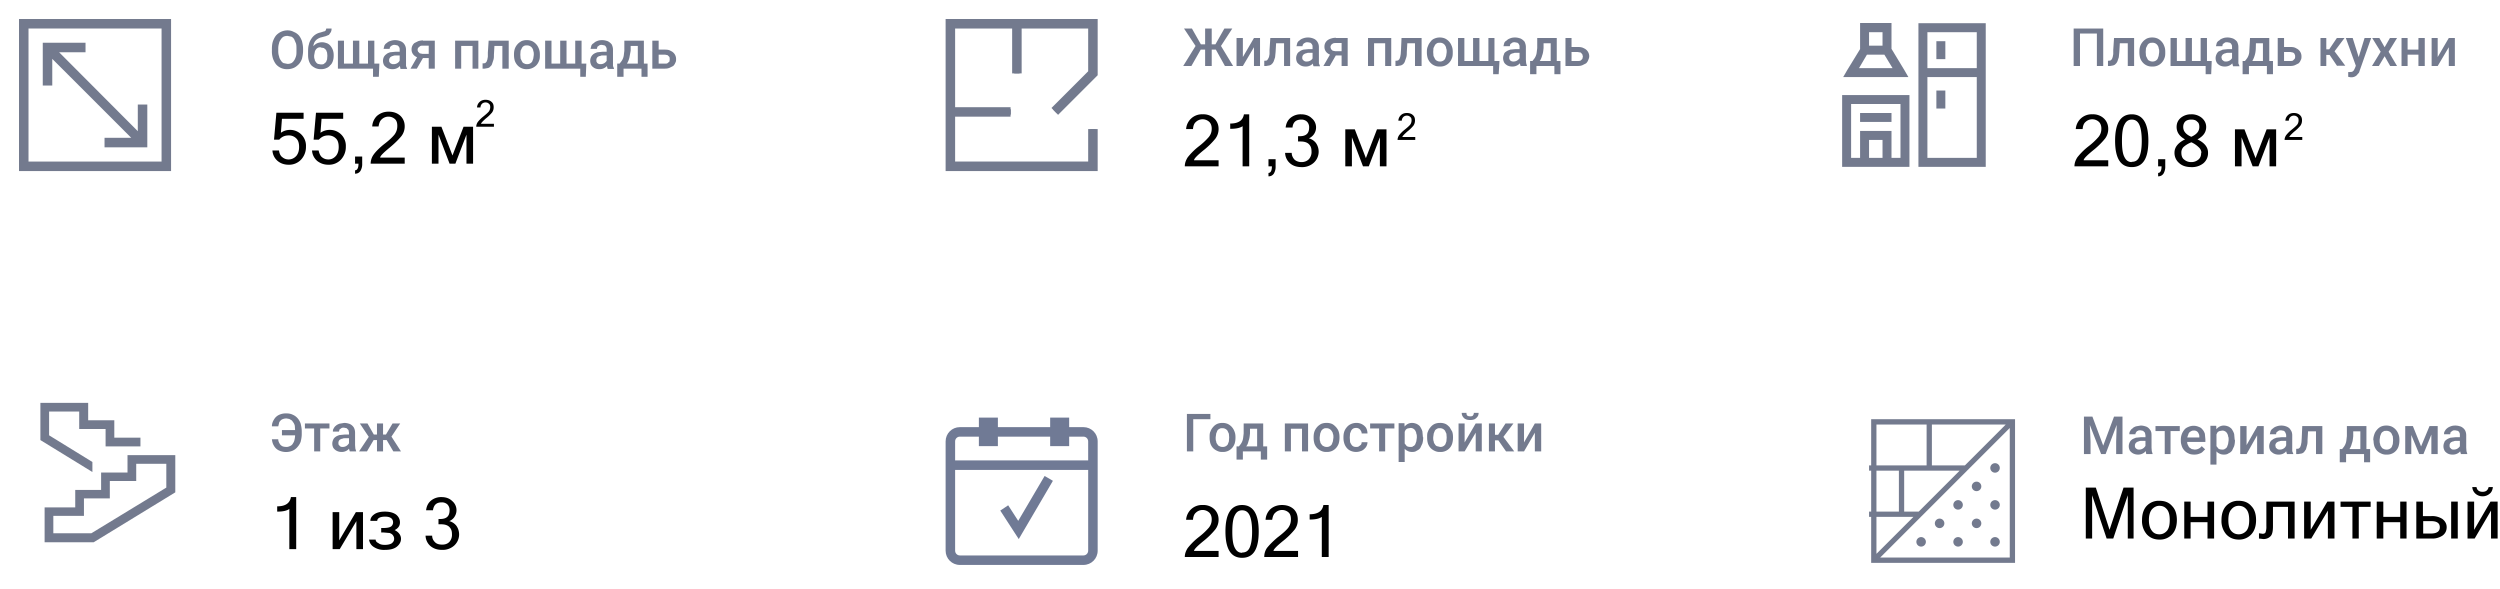 <svg xmlns="http://www.w3.org/2000/svg" fill="none" viewBox="0 0 947 223">
  <path fill="#000" d="M808.3 204H806v-16.4l-5.5 16.4H798l-5.5-16.4V204h-2.4v-19.3h3.8l5.2 16 5.3-16h3.8V204Zm9.7-14.3c2 0 3.6.6 4.8 2 1.2 1.2 1.8 3 1.8 5.3s-.6 4.1-1.8 5.4a6.2 6.2 0 0 1-4.8 2c-2 0-3.6-.7-4.8-2a7.7 7.7 0 0 1-1.8-5.4c0-2.3.6-4.1 1.8-5.4a6.2 6.2 0 0 1 4.8-1.9Zm0 12.7c1.2 0 2.1-.5 2.9-1.4.7-.9 1-2.2 1-4 0-1.8-.3-3.1-1-4-.8-1-1.7-1.4-3-1.4-1 0-2 .5-2.8 1.4-.7.9-1.1 2.2-1.1 4 0 1.8.4 3.1 1.1 4 .7 1 1.7 1.4 2.9 1.4Zm9.4 1.6v-14h2.4v5.8h6.4V190h2.5v14h-2.5v-6.2h-6.4v6.2h-2.4Zm20.6-14.3c2 0 3.6.6 4.8 2 1.2 1.2 1.8 3 1.8 5.3s-.6 4.1-1.8 5.4a6.2 6.2 0 0 1-4.7 2c-2 0-3.6-.7-4.8-2a7.7 7.7 0 0 1-1.8-5.4c0-2.3.6-4.1 1.8-5.4a6.2 6.2 0 0 1 4.8-1.9Zm0 12.7c1.2 0 2.2-.5 3-1.4.7-.9 1-2.2 1-4 0-1.8-.3-3.1-1-4-.8-1-1.8-1.4-3-1.4-1.1 0-2.1.5-2.8 1.4-.8.9-1.1 2.2-1.1 4 0 1.8.3 3.1 1 4 .8 1 1.8 1.4 3 1.4Zm10.5-12.4h10.7v14h-2.5v-12H861v7.3c0 2-.3 3.3-1 3.9-.6.6-1.5 1-2.6 1l-1.7-.2v-2l1.4.2c.5 0 1-.2 1.1-.6a6 6 0 0 0 .3-2.3V190Zm14.3 14v-14h2.5v10.7l6.3-10.7h2.7v14h-2.5v-10.6l-6.3 10.6h-2.7Zm13.8-12v-2H898v2h-4.5v12h-2.4v-12h-4.5Zm13.7 12v-14h2.5v5.8h6.4V190h2.4v14h-2.4v-6.2h-6.4v6.2h-2.5Zm17.5-8.5h3.2a7 7 0 0 1 4.2 1.1c1 .8 1.6 1.8 1.6 3.1s-.5 2.4-1.6 3.2a7 7 0 0 1-4.2 1.1h-5.7v-14h2.5v5.5Zm0 6.6h3c2.3 0 3.4-.8 3.4-2.4 0-1.5-1.1-2.3-3.3-2.3h-3v4.7ZM931 204h-2.5v-14h2.5v14Zm3.7 0v-14h2.5v10.7l6.2-10.7h2.7v14h-2.5v-10.6l-6.2 10.6h-2.7Zm9.6-19.5c-.1 1-.5 2-1.2 2.5a4 4 0 0 1-2.7 1 4 4 0 0 1-2.7-1 3.6 3.6 0 0 1-1.2-2.5h1.6c.2 1.2 1 1.8 2.3 1.8 1.3 0 2-.6 2.3-1.8h1.6Z"/>
  <path fill="#737A8E" d="M790.4 157.8h2.2l4.1 11 4.1-11h2.2l-5.4 14.2h-1.7l-5.5-14.2Zm-1 0h2.1l.4 9.5v4.7h-2.5v-14.2Zm12.5 0h2.1V172h-2.4v-4.7l.3-9.5Zm10.8 12.1v-5l-.2-1-.7-.7-1-.2c-.4 0-.7 0-1 .2a1 1 0 0 0-.6.5c-.2.3-.3.5-.3.8h-2.3c0-.4 0-.8.3-1.2.2-.4.5-.8.9-1 .3-.4.8-.6 1.3-.8l1.8-.3c.8 0 1.5.2 2.1.4.7.3 1.1.7 1.5 1.3.4.5.5 1.2.5 2v4.7l.1 1.3.3 1v.1H813l-.2-1-.1-1.1Zm.3-4.3v1.4h-1.7c-.4 0-.8 0-1.1.2-.3 0-.6.2-.8.3a1.5 1.5 0 0 0-.7 1.3c0 .3 0 .6.2.8.1.2.3.4.6.5.2.2.5.2.9.2a2.6 2.6 0 0 0 2-1c.3-.3.4-.6.4-.8l.8 1c0 .3-.2.6-.4.9l-.8.9a3.7 3.7 0 0 1-2.5.9 4 4 0 0 1-1.8-.4c-.6-.3-1-.7-1.3-1.1a3.4 3.4 0 0 1-.1-3.1 3 3 0 0 1 .9-1.1c.4-.3 1-.5 1.5-.7l2-.2h2Zm9.2-4.2V172H820v-10.6h2.3Zm3.5 0v1.9h-9.2v-1.9h9.2Zm5.5 10.8c-.8 0-1.5-.1-2.1-.4a4.7 4.7 0 0 1-2.6-2.7c-.2-.6-.4-1.3-.4-2v-.4a5.9 5.9 0 0 1 1.4-4c.4-.5 1-.8 1.5-1a4.8 4.8 0 0 1 3.9 0c.6.2 1 .5 1.4 1 .4.4.7 1 .9 1.6l.2 2.1v1h-8.1v-1.7h5.8v-.2c0-.4 0-.8-.2-1.1a2 2 0 0 0-.7-1 2 2 0 0 0-1.3-.3c-.4 0-.7.1-1 .3a2 2 0 0 0-.8.7l-.4 1.1c-.2.4-.2 1-.2 1.5v.4c0 .4 0 .9.2 1.3l.5 1 1 .7 1.1.2a3.3 3.3 0 0 0 2.7-1.3l1.3 1.2-1 1c-.3.3-.7.5-1.3.7-.5.2-1.1.3-1.8.3Zm8.4-8.7V176h-2.3v-14.7h2.2l.1 2Zm7 3.1v.2a8 8 0 0 1-.3 2.2l-.8 1.7a3 3 0 0 1-1.3 1c-.5.4-1.1.5-1.8.5-.6 0-1.2-.1-1.7-.4-.5-.2-1-.6-1.2-1a5 5 0 0 1-.9-1.6l-.4-2v-.8c0-.8.2-1.5.4-2.1.2-.6.5-1.2.9-1.6a3.5 3.5 0 0 1 2.9-1.5c.7 0 1.3.2 1.8.4.5.3 1 .6 1.3 1.1.3.5.6 1 .8 1.7l.2 2.2Zm-2.4.2v-.2c0-.5 0-1-.2-1.3 0-.5-.2-.8-.4-1.2a2.1 2.1 0 0 0-1.8-1l-1.1.2a2 2 0 0 0-.8.6l-.4.9-.3 1v2l.4 1.2.8 1c.4.2.8.3 1.4.3.4 0 .8 0 1-.3.4-.1.6-.4.8-.7l.4-1.1.2-1.4Zm6.8 1.8 4.1-7.2h2.4V172H855v-7.1l-4 7.1h-2.4v-10.6h2.4v7.2Zm15 1.3v-5c0-.4-.2-.8-.3-1-.1-.3-.3-.5-.6-.7l-1-.2c-.4 0-.8 0-1 .2l-.7.5c-.2.3-.2.5-.2.8h-2.4l.3-1.2c.2-.4.5-.8.9-1 .4-.4.8-.6 1.4-.8a5.4 5.4 0 0 1 3.8.1c.7.3 1.2.7 1.5 1.3.4.5.6 1.2.6 2v6l.4 1v.1h-2.4l-.3-1v-1Zm.3-4.3v1.4h-1.7c-.5 0-.8 0-1.2.2-.3 0-.6.2-.8.3a1.5 1.5 0 0 0-.7 1.3l.2.8.6.5c.3.2.6.2 1 .2a2.6 2.6 0 0 0 2-1l.4-.8.7 1c0 .3-.2.6-.4.9l-.7.9a3.7 3.7 0 0 1-2.5.9 4 4 0 0 1-1.9-.4c-.5-.3-1-.7-1.3-1.1a3.4 3.4 0 0 1-.1-3.1c.2-.5.5-.8 1-1.1.3-.3.9-.5 1.5-.7l2-.2h1.9Zm11.5-4.2v2h-5.1v-2h5.1Zm1.9 0V172h-2.4v-10.6h2.4Zm-7.6 0h2.3l-.3 5.3c0 .7 0 1.4-.2 2l-.4 1.5-.7 1a2 2 0 0 1-1 .6l-1.2.2h-.8v-2h.4l.6-.1.5-.5.3-.8.2-1.1.1-1.6.2-4.5Zm16.9 0h2.4v3.8c-.1 1-.2 2-.5 2.7a7 7 0 0 1-.8 2 5.3 5.3 0 0 1-2.5 2.1h-.7v-1.9h.3l.7-.9a5.1 5.1 0 0 0 .9-2.3l.2-1.7v-3.8Zm.7 0h6.7V172h-2.3v-8.6h-4.4v-2Zm-3.4 8.7h11.5v5h-2.3V172h-6.8v3.1h-2.4v-5Zm12.7-3.3v-.2c0-.8.2-1.5.4-2.1a5 5 0 0 1 1-1.7c.4-.5.9-.9 1.5-1.2a5 5 0 0 1 2-.4 5 5 0 0 1 2.1.4 5 5 0 0 1 2.5 2.8c.3.7.4 1.4.4 2.2v.2c0 .8-.1 1.5-.3 2.2a4.5 4.5 0 0 1-4.6 3.2 4 4 0 0 1-2-.4 5 5 0 0 1-1.6-1.1 5 5 0 0 1-1-1.7c-.2-.7-.3-1.4-.3-2.2Zm2.4-.2v.2c0 .5 0 1 .2 1.4 0 .4.2.8.4 1 .2.4.5.7.8.8.4.2.7.3 1.2.3a2.2 2.2 0 0 0 2-1l.4-1.1.1-1.4v-.2l-.1-1.3-.5-1.1a2.2 2.2 0 0 0-2-1c-.4 0-.8 0-1 .2-.4.2-.7.4-.9.8l-.4 1-.2 1.4Zm15.7 2.5 3.2-7.7h2L918 172h-1.6l-4.4-10.6h2l3.1 7.7Zm-3.7-7.7V172h-2.3v-10.6h2.3ZM921 172v-10.6h2.4V172H921Zm10.8-2.1v-5c0-.4 0-.8-.2-1 0-.3-.3-.5-.6-.7l-1-.2c-.4 0-.7 0-1 .2l-.7.5-.2.8h-2.3c0-.4 0-.8.3-1.2.2-.4.5-.8.8-1 .4-.4.9-.6 1.4-.8.5-.2 1.1-.3 1.8-.3.8 0 1.5.2 2.1.4.6.3 1.1.7 1.5 1.3.3.5.5 1.2.5 2v4.7l.1 1.3.3 1v.1h-2.4l-.3-1v-1Zm.4-4.3v1.4h-1.7c-.4 0-.8 0-1.1.2-.4 0-.6.2-.9.3a1.5 1.5 0 0 0-.6 1.3c0 .3 0 .6.2.8l.5.5c.3.2.6.2 1 .2a2.6 2.6 0 0 0 2-1c.3-.3.4-.6.4-.8l.8 1-.4.9-.8.9a3.7 3.7 0 0 1-2.5.9 4 4 0 0 1-1.9-.4c-.5-.3-1-.7-1.2-1.1a3.4 3.4 0 0 1-.1-3.1c.1-.5.5-.8.9-1.1.4-.3.9-.5 1.5-.7l2-.2h1.9Z"/>
  <path stroke="#737A8E" stroke-width="2" d="M708 194.8h19.3M708 177.3h36.8m-14-17.5v17.4m-10.5.1v17.4m41.1-34.1-50.8 50.8m-.8-51.6h52.5v52.4h-52.5v-52.4Z"/>
  <path fill="#737A8E" d="M727.3 207a1.8 1.8 0 1 0 0-3.5 1.8 1.8 0 0 0 0 3.5Zm14 0a1.8 1.8 0 1 0 0-3.5 1.8 1.8 0 0 0 0 3.5Zm14 0a1.8 1.8 0 1 0 0-3.5 1.8 1.8 0 0 0 0 3.5Zm-21-7a1.8 1.8 0 1 0 0-3.5 1.8 1.8 0 0 0 0 3.5Zm14 0a1.8 1.8 0 1 0 0-3.5 1.8 1.8 0 0 0 0 3.5Zm-7-7a1.8 1.8 0 1 0 0-3.5 1.8 1.8 0 0 0 0 3.5Zm14 0a1.8 1.8 0 1 0 0-3.5 1.8 1.8 0 0 0 0 3.5Zm-7-7a1.8 1.8 0 1 0 0-3.5 1.8 1.8 0 0 0 0 3.5Zm7-7a1.8 1.8 0 1 0 0-3.5 1.8 1.8 0 0 0 0 3.5Z"/>
  <path stroke="#737A8E" stroke-width="2" d="M414 48.9V63h-54V42.4m0 0V9h25.2M360 42.4h22.9m16.7-.2L414 27.8V9h-28.8m0 0v18.8"/>
  <path fill="#737A8E" fill-rule="evenodd" d="M358.2 7.2h57.6v21.3l-15 15-2.5-2.6L412.2 27V10.8H387v17h-3.6v-17h-21.6v29.8h21v3.6h-21v17h50.4V48.9h3.6v15.9h-57.6V7.2Z" clip-rule="evenodd"/>
  <path fill="#707A95" d="m398.8 182.1-3.1-1.8-10 17-3.8-5.9-3 2 7 10.8 12.9-22Z"/>
  <path fill="#707A95" fill-rule="evenodd" d="M370.8 158.2v3.6h-7.2c-3 0-5.4 2.4-5.4 5.4v41.4c0 3 2.4 5.4 5.4 5.4h46.8c3 0 5.4-2.4 5.4-5.4v-41.4c0-3-2.4-5.4-5.4-5.4H405v-3.6h-7.2v3.6H378v-3.6h-7.2Zm7.2 7.2h19.8v3.6h7.2v-3.6h5.4c1 0 1.8.8 1.8 1.8v7.2h-50.4v-7.2c0-1 .8-1.8 1.8-1.8h7.2v3.6h7.2v-3.6Zm-16.2 43.2V178h50.4v30.6c0 1-.8 1.8-1.8 1.8h-46.8c-1 0-1.8-.8-1.8-1.8Z" clip-rule="evenodd"/>
  <path fill="#737A8E" fill-rule="evenodd" d="M726.7 8.8h25.5v54.4h-25.5V8.8Zm3.4 51h18.7V29.2h-18.7v30.6Zm0-34V12.2h18.7v13.6h-18.7ZM697.8 36h25.5v27.2h-25.5V36ZM708 59.8h5.1V53H708v6.8Zm8.5 0V49.6h-11.9v10.2h-3.4V39.4h18.7v20.4h-3.4Zm-3.4-42.5H708v-5.1h5.1v5.1Zm3.4-6.8v8l4.9 8.1 1.5 2.6h-24.7l1.5-2.6 4.9-8V8.7h11.9v1.7Zm-9.2 10.2h6.5l3.1 5.1h-12.7l3-5.1Zm29.6 20.4h-3.4v-6.8h3.4v6.8Zm-20.4 1.7h-11.9v3.4h11.9v-3.4Zm20.4-27.2v6.8h-3.4v-6.8h3.4Z" clip-rule="evenodd"/>
  <path fill="#737A8E" d="m453.8 18.8-5.3-8h3l3.4 6h2.6l-.3 2h-3.4Zm1.2-.3-3.7 6.5h-3.1l5-8.1 1.8 1.6Zm4-7.7V25h-2.5V10.8h2.4Zm7.8 0-5.2 8h-3.4l-.3-2h2.5l3.4-6h3ZM464 25l-3.6-6.5 1.8-1.6 4.9 8.1h-3Zm6.8-3.4 4.2-7.2h2.3V25H475v-7.1l-4.2 7.1h-2.4V14.4h2.4v7.2Zm16.1-7.2v2h-5.2v-2h5.2Zm1.8 0V25h-2.3V14.4h2.3Zm-7.5 0h2.3l-.3 5.3-.2 2-.5 1.5c-.2.4-.4.8-.7 1-.2.3-.6.5-1 .6l-1.2.2h-.7v-2h.4l.6-.1.4-.5.4-.8.2-1.1v-1.6l.3-4.5Zm16 8.5v-5c0-.4 0-.8-.2-1-.1-.3-.4-.5-.6-.7l-1-.2c-.4 0-.8 0-1 .2-.3.1-.6.3-.7.5-.2.2-.3.5-.3.8h-2.3l.3-1.2c.2-.4.5-.8.9-1 .4-.4.8-.6 1.4-.8a5.4 5.4 0 0 1 3.8.1 3 3 0 0 1 1.5 1.2c.4.6.6 1.3.6 2V24l.4 1v.1h-2.4c-.2-.3-.2-.6-.3-1l-.1-1.1Zm.3-4.3V20H496c-.5 0-.8 0-1.2.2-.3 0-.6.2-.8.3a1.5 1.5 0 0 0-.7 1.3c0 .3 0 .6.2.8.2.2.3.4.6.5.2.2.5.2.9.2a2.6 2.6 0 0 0 2.1-1l.4-.8.7 1c0 .3-.2.6-.4.9l-.7.9a3.7 3.7 0 0 1-2.6.9 4 4 0 0 1-1.8-.4c-.5-.3-1-.7-1.3-1.1a3.4 3.4 0 0 1-.1-3.1c.2-.5.5-.8 1-1.1.3-.3.8-.5 1.4-.7l2-.2h2Zm6.8 1.2h2.4l-3 5.2h-2.4l3-5.2Zm1.7-5.4h4.5V25h-2.3v-8.7H506c-.5 0-.8 0-1.1.2a1.5 1.5 0 0 0-.9 1.4l.2.7.6.6 1 .2h3.1V21h-3c-.7 0-1.3 0-1.8-.2a4 4 0 0 1-1.3-.7 3 3 0 0 1-.8-1 3 3 0 0 1-.3-1.4 3 3 0 0 1 1.1-2.4 4 4 0 0 1 1.4-.7 6 6 0 0 1 1.8-.3Zm19.2 0v2H520v-2h5.2Zm-4.7 0V25h-2.3V14.4h2.3Zm6.5 0V25h-2.3V14.4h2.3Zm9.6 0v2h-5.1v-2h5.1Zm1.9 0V25H536V14.4h2.4Zm-7.6 0h2.3l-.3 5.3c0 .7 0 1.4-.2 2l-.5 1.5a2.4 2.4 0 0 1-1.6 1.6l-1.2.2h-.8v-2h.4l.6-.1.5-.5.3-.8.2-1.1.1-1.6.2-4.5Zm9.6 5.4v-.2c0-.8.1-1.5.4-2.1a5 5 0 0 1 1-1.7 3 3 0 0 1 1.5-1.2 5 5 0 0 1 2-.4 5 5 0 0 1 2 .4 5 5 0 0 1 2.5 2.8c.3.7.4 1.4.4 2.2v.2c0 .8 0 1.5-.3 2.2a5 5 0 0 1-1 1.7 4.5 4.5 0 0 1-3.6 1.5 4.5 4.5 0 0 1-3.6-1.5 5 5 0 0 1-1-1.7c-.2-.7-.3-1.4-.3-2.2Zm2.4-.2v.2l.1 1.4.5 1c.2.4.5.7.8.8.3.2.7.3 1.1.3a2.2 2.2 0 0 0 2-1l.4-1.1.2-1.4v-.2c0-.5 0-.9-.2-1.3 0-.4-.2-.8-.4-1.1a2.2 2.2 0 0 0-2-1c-.4 0-.8 0-1.1.2-.3.2-.6.4-.8.8l-.5 1-.1 1.4Zm25.1 3.5-.3 5h-2.1V25h-1.3v-1.9h3.6Zm-15.7-8.7h2.4v8.7h3.3v-8.7h2.4v8.7h3.4v-8.7h2.3V25h-13.8V14.4Zm23.3 8.5v-5c0-.4 0-.8-.2-1-.1-.3-.3-.5-.6-.7l-1-.2c-.4 0-.7 0-1 .2l-.7.5-.2.8h-2.4l.3-1.2a2 2 0 0 1 1-1c.3-.4.8-.6 1.3-.8.5-.2 1.1-.3 1.8-.3.8 0 1.5.2 2.1.4.6.3 1.1.7 1.5 1.2.3.6.5 1.3.5 2v4.8l.1 1.3.3 1v.1H576l-.3-1v-1Zm.4-4.3V20h-1.7c-.4 0-.8 0-1.1.2-.4 0-.7.2-.9.3a1.5 1.5 0 0 0-.6 1.3c0 .3 0 .6.2.8 0 .2.3.4.5.5.3.2.6.2 1 .2a2.6 2.6 0 0 0 2-1c.3-.3.4-.6.4-.8l.8 1-.4.9-.8.9a3.7 3.7 0 0 1-2.5.9 4 4 0 0 1-1.9-.4c-.5-.3-1-.7-1.2-1.1a3.4 3.4 0 0 1-.1-3.1c.1-.5.4-.8.9-1.1.4-.3.9-.5 1.5-.7l2-.2h1.9Zm6.4-4.2h2.3v3.8c-.1 1-.2 2-.5 2.7-.2.8-.5 1.5-.8 2a5.3 5.3 0 0 1-2.5 2.1h-.7v-1.9h.3l.7-.9a5 5 0 0 0 .9-2.3l.2-1.7v-3.8Zm.6 0h6.7V25h-2.3v-8.6H583v-2Zm-3.4 8.7h11.5v5h-2.3V25H582v3.1h-2.4v-5Zm14.9-5.3h3.1c1 0 1.7.1 2.4.5a3.3 3.3 0 0 1 2 3c0 .6-.2 1-.4 1.5s-.4.8-.8 1.2l-1.4.7c-.5.2-1 .3-1.8.3H593V14.4h2.3v8.7h2.3c.5 0 .9 0 1.2-.2l.6-.6.2-.9-.2-.8-.6-.7-1.2-.2h-3v-2Zm-479.7.7v.8c0 1-.2 2-.4 2.9a6 6 0 0 1-1.2 2.1c-.6.6-1.2 1.1-1.9 1.4a6 6 0 0 1-2.4.5 5.4 5.4 0 0 1-4.3-1.8c-.5-.6-.9-1.4-1.2-2.2a9 9 0 0 1-.4-3v-.7c0-1 .1-2 .4-2.9.3-.8.7-1.6 1.2-2.2a5.9 5.9 0 0 1 4.3-1.9c.9 0 1.7.2 2.4.6a5 5 0 0 1 1.9 1.3c.5.6.9 1.4 1.2 2.2.2.9.4 1.8.4 2.9Zm-2.5.8v-.8c0-.8 0-1.5-.2-2.1l-.7-1.6c-.3-.4-.6-.7-1-.9l-1.5-.3c-.6 0-1 .1-1.5.3a3 3 0 0 0-1 1c-.3.4-.6.9-.7 1.5-.2.6-.3 1.3-.3 2v.9c0 .8.1 1.5.3 2 .1.7.4 1.2.7 1.6.3.5.6.8 1 1l1.5.3c.6 0 1-.1 1.5-.3a3 3 0 0 0 1-1c.3-.4.5-.9.7-1.5.2-.6.2-1.3.2-2.1Zm11.3-8.5h2c0 .6-.1 1-.3 1.4l-.7 1-1.2.5-1.5.4a4 4 0 0 0-1.5.6c-.4.2-.8.6-1.1 1-.3.5-.5 1-.6 1.7a11 11 0 0 0-.2 2.6v.6l-1.8.2v-.7c0-1.2 0-2.3.3-3.2.2-1 .6-1.7 1-2.3a5.3 5.3 0 0 1 3.4-2.3l1.3-.4c.3 0 .5-.2.7-.4l.2-.7ZM122 16c.7 0 1.3.2 1.9.4.5.2 1 .6 1.3 1 .4.5.7 1 .9 1.6.2.6.3 1.2.3 1.9v.2c0 .7-.1 1.4-.3 2-.2.6-.5 1.2-1 1.6-.4.5-.9.9-1.5 1.1-.6.3-1.3.4-2 .4a5 5 0 0 1-2.1-.4c-.6-.3-1.1-.6-1.6-1.1a5 5 0 0 1-.9-1.7c-.2-.6-.3-1.3-.3-2.1v-.6l.4-.4.3-.6c.3-.6.7-1.2 1.2-1.7a5 5 0 0 1 1.5-1.2c.5-.2 1.2-.4 1.9-.4Zm-.5 1.9c-.6 0-1 .1-1.4.4-.4.3-.6.7-.8 1.1L119 21v.2c0 .4 0 .9.2 1.2 0 .4.2.8.4 1 .2.4.5.6.8.8l1.1.2c.5 0 .9 0 1.2-.2l.8-.7.4-1 .1-1.3V21l-.1-1.1-.4-1-.8-.7-1.2-.2Zm22.2 6.2-.2 5h-2.2V26h-1.2v-1.9h3.6ZM128 15.4h2.3v8.7h3.4v-8.7h2.4v8.7h3.3v-8.7h2.4V26H128V15.4Zm23.4 8.5v-5c0-.4 0-.8-.2-1-.1-.3-.4-.5-.6-.7l-1-.2c-.5 0-.8 0-1 .2-.3.1-.6.3-.7.5-.2.2-.3.5-.3.8h-2.3l.3-1.2c.2-.4.5-.8.9-1 .4-.4.8-.6 1.4-.8a5.4 5.4 0 0 1 3.8.1 3 3 0 0 1 1.5 1.2c.4.6.6 1.3.6 2V25l.4 1v.1h-2.5l-.2-1-.1-1.1Zm.3-4.3V21h-1.6c-.5 0-.9 0-1.2.2-.3 0-.6.2-.8.3a1.5 1.5 0 0 0-.7 1.3c0 .3 0 .6.2.8.1.2.3.4.6.5.2.2.5.2.9.2a2.6 2.6 0 0 0 2.1-1l.4-.8.7 1c0 .3-.2.6-.4.9l-.7.9a3.7 3.7 0 0 1-2.6.9 4 4 0 0 1-1.8-.4c-.5-.3-1-.7-1.3-1.1a3.4 3.4 0 0 1-.1-3.1 3 3 0 0 1 1-1.1c.3-.3.8-.5 1.4-.7l2-.2h2Zm6.7 1.2h2.5l-3 5.2h-2.4l3-5.2Zm1.8-5.4h4.5V26h-2.3v-8.7h-2.2c-.5 0-.8 0-1.1.2l-.7.6a1.5 1.5 0 0 0 0 1.5l.6.6 1 .2h3.1V22h-3c-.7 0-1.3 0-1.8-.2a4 4 0 0 1-1.3-.7 3 3 0 0 1-.8-1 3 3 0 0 1-.3-1.4 3.1 3.1 0 0 1 1.1-2.4l1.4-.7a6 6 0 0 1 1.8-.3Zm19.2 0v2h-5.2v-2h5.2Zm-4.7 0V26h-2.3V15.4h2.3Zm6.5 0V26H179V15.4h2.3Zm9.6 0v2h-5.1v-2h5.1Zm1.9 0V26h-2.4V15.4h2.4Zm-7.6 0h2.3l-.3 5.3c0 .7 0 1.4-.2 2l-.5 1.5c-.1.4-.4.8-.7 1-.2.3-.5.5-1 .6l-1.1.2h-.8v-2h.4l.6-.1.5-.5.3-.8.2-1.1v-1.6l.3-4.5Zm9.6 5.4v-.2c0-.8.1-1.5.3-2.1a5 5 0 0 1 1-1.7c.4-.5 1-.9 1.5-1.2a5 5 0 0 1 2.1-.4 5 5 0 0 1 2 .4 5 5 0 0 1 2.5 2.8c.3.7.4 1.4.4 2.2v.2c0 .8 0 1.5-.3 2.2a5 5 0 0 1-1 1.7 5 5 0 0 1-3.6 1.5 4.5 4.5 0 0 1-3.6-1.5 5 5 0 0 1-1-1.7c-.2-.7-.3-1.4-.3-2.2Zm2.4-.2v.2l.1 1.4.5 1c.2.4.4.7.8.8.3.2.7.3 1.1.3a2.2 2.2 0 0 0 2-1l.4-1.1.2-1.4v-.2c0-.5 0-.9-.2-1.3 0-.4-.2-.8-.4-1.1a2.3 2.3 0 0 0-2-1c-.4 0-.8 0-1.1.2-.4.2-.6.4-.8.8l-.5 1-.1 1.4Zm25 3.5-.2 5h-2.1V26h-1.3v-1.9h3.6Zm-15.6-8.7h2.4v8.7h3.3v-8.7h2.4v8.7h3.3v-8.7h2.4V26h-13.8V15.4Zm23.3 8.5v-5c0-.4 0-.8-.2-1-.1-.3-.3-.5-.6-.7l-1-.2c-.4 0-.7 0-1 .2l-.7.5-.2.8h-2.4l.3-1.2a2 2 0 0 1 1-1c.3-.4.8-.6 1.3-.8.5-.2 1.1-.3 1.8-.3.8 0 1.5.2 2.1.4.6.3 1.1.7 1.5 1.2.3.6.5 1.3.5 2V25l.4 1v.1h-2.4l-.3-1V24Zm.4-4.3V21h-1.7c-.4 0-.8 0-1.1.2-.4 0-.7.2-.9.3a1.5 1.5 0 0 0-.6 1.3c0 .3 0 .6.2.8 0 .2.3.4.5.5.3.2.6.2 1 .2a2.6 2.6 0 0 0 2-1c.3-.3.4-.6.4-.8l.8 1-.5.9c-.1.3-.4.6-.7.9a3.7 3.7 0 0 1-2.5.9 4 4 0 0 1-1.9-.4c-.5-.3-1-.7-1.2-1.1a3.4 3.4 0 0 1-.1-3.1 3 3 0 0 1 .9-1.1c.4-.3.9-.5 1.5-.7l2-.2h1.9Zm6.4-4.2h2.3v3.8l-.5 2.7c-.2.8-.5 1.5-.8 2a5.3 5.3 0 0 1-2.5 2.1h-.7v-1.9h.3l.7-.9a5 5 0 0 0 .9-2.3l.2-1.7v-3.8Zm.6 0h6.7V26h-2.3v-8.6h-4.4v-2Zm-3.4 8.7h11.5v5H243V26h-6.8v3.1h-2.4v-5Zm14.9-5.3h3.1c1 0 1.7.1 2.3.5a3.3 3.3 0 0 1 2 3c0 .6 0 1-.3 1.5-.2.5-.4.8-.8 1.2l-1.4.7c-.5.2-1 .3-1.8.3h-4.7V15.4h2.4v8.7h2.3c.5 0 .9 0 1.1-.2l.7-.6.1-.9-.1-.8-.7-.7-1-.2h-3.2v-2Zm-199 33.4L19.8 22.3v10.1h-3.6V16.2h16.2v3.6h-10l29.8 29.9V39.6h3.6v16.2H39.6v-3.6h10Z"/>
  <path fill="#737A8E" fill-rule="evenodd" d="M7.2 64.8V7.2h57.6v57.6H7.2Zm3.6-54h50.4v50.4H10.8V10.8Z" clip-rule="evenodd"/>
  <path fill="#737A8E" d="M796.7 10.8V25h-2.4V12.7h-6.4V25h-2.4V10.8h11.2Zm9.8 3.6v2h-5.1v-2h5.1Zm1.9 0V25H806V14.4h2.4Zm-7.6 0h2.3l-.3 5.3-.2 2-.5 1.5c-.2.4-.4.8-.7 1-.2.3-.6.5-1 .6l-1.1.2h-.8v-2h.4l.6-.1.5-.5.3-.8.2-1.1v-1.6l.3-4.5Zm9.6 5.4v-.2c0-.8.1-1.5.3-2.1a5 5 0 0 1 1-1.7c.4-.5 1-.9 1.5-1.2a5 5 0 0 1 2.1-.4 5 5 0 0 1 2 .4 5 5 0 0 1 2.5 2.8c.3.7.4 1.4.4 2.2v.2c0 .8 0 1.5-.3 2.2a5 5 0 0 1-1 1.7 4.5 4.5 0 0 1-3.6 1.5 4.5 4.5 0 0 1-3.6-1.5 5 5 0 0 1-1-1.7c-.2-.7-.3-1.4-.3-2.2Zm2.4-.2v.2l.1 1.4.5 1c.2.4.4.7.8.8.3.2.7.3 1.1.3a2.2 2.2 0 0 0 2-1l.4-1.1.2-1.4v-.2c0-.5 0-.9-.2-1.3 0-.4-.2-.8-.4-1.1a2.2 2.2 0 0 0-2-1c-.4 0-.8 0-1.1.2-.4.2-.6.4-.8.8l-.5 1-.1 1.4Zm25 3.5-.2 5h-2.1V25h-1.3v-1.9h3.6Zm-15.6-8.7h2.4v8.7h3.3v-8.7h2.4v8.7h3.3v-8.7h2.4V25h-13.8V14.4Zm23.3 8.5v-5c0-.4 0-.8-.2-1-.1-.3-.3-.5-.6-.7l-1-.2c-.4 0-.8 0-1 .2l-.7.5-.2.8h-2.4l.3-1.2a2 2 0 0 1 1-1c.3-.4.8-.6 1.3-.8.5-.2 1.1-.3 1.8-.3.8 0 1.5.2 2.1.4.6.3 1.1.7 1.5 1.2.3.6.5 1.3.5 2V24l.4 1v.1h-2.4l-.3-1V23Zm.4-4.3V20h-1.7c-.4 0-.8 0-1.2.2-.3 0-.6.2-.8.3a1.5 1.5 0 0 0-.7 1.3l.2.8.6.5c.3.2.6.2 1 .2a2.6 2.6 0 0 0 2-1c.3-.3.4-.6.4-.8l.7 1c0 .3-.2.6-.4.9-.1.3-.4.6-.7.9a3.7 3.7 0 0 1-2.5.9 4 4 0 0 1-1.9-.4c-.5-.3-1-.7-1.2-1.1a3.4 3.4 0 0 1-.1-3.1 3 3 0 0 1 .8-1.1l1.6-.7 2-.2h1.9Zm6.4-4.2h2.3l-.1 3.8a10.3 10.3 0 0 1-1.2 4.7 5.3 5.3 0 0 1-2.5 2.1h-.7v-1.9h.3l.7-.9a5 5 0 0 0 .9-2.3l.1-1.7.2-3.8Zm.6 0h6.7V25h-2.4v-8.6H853v-2Zm-3.4 8.7H861v5h-2.3V25h-6.8v3.1h-2.4v-5Zm14.9-5.3h3.1c1 0 1.7.1 2.3.5a3.3 3.3 0 0 1 2 3c0 .6 0 1-.3 1.5-.2.5-.4.8-.8 1.2l-1.4.7c-.5.2-1.1.3-1.8.3h-4.7V14.4h2.4v8.7h2.3c.5 0 .9 0 1.1-.2l.6-.6c.2-.3.2-.6.2-.9 0-.3 0-.6-.2-.8 0-.3-.3-.5-.6-.7l-1-.2h-3.2v-2Zm16.8-3.4V25H879V14.4h2.3Zm6.9 0-4.8 6.4h-2.6l-.4-2.1h2l2.9-4.3h2.9ZM885.3 25l-3.1-4.6L884 19l4.4 5.9h-3Zm7.5-1.2 2.9-9.4h2.5l-4.3 12.2-.3.9-.7.8c-.2.3-.5.5-.9.7a3.1 3.1 0 0 1-2 .2l-.5-.1v-1.8a8.5 8.5 0 0 0 .5 0l1-.1.6-.5.4-.8.8-2Zm-1.6-9.4 2.5 8 .4 2.4-1.6.4-3.9-10.8h2.6Zm10.1 0 2 3.5 2-3.5h2.7l-3.2 5.2L908 25h-2.6l-2.1-3.7-2.2 3.7h-2.6l3.3-5.4-3.2-5.2h2.6Zm15.5 4.4v1.9h-5.5v-1.9h5.5Zm-4.8-4.4V25h-2.3V14.4h2.3Zm6.5 0V25h-2.4V14.4h2.4Zm4.9 7.2 4.2-7.2h2.3V25h-2.3v-7.1l-4.2 7.1h-2.3V14.4h2.3v7.2ZM112.8 163v1.9h-6v-2h6Zm-9.8 3.4h2.4c0 .6.2 1.1.5 1.6.2.4.5.7 1 1 .4.2 1 .3 1.7.3.5 0 1-.2 1.4-.4a2 2 0 0 0 1-1c.3-.4.5-.9.6-1.5a9 9 0 0 0 .2-2v-1.1l-.1-1.7c0-.5-.2-.9-.4-1.3l-.7-1-1-.6-1.1-.2c-.7 0-1.3.2-1.7.4-.4.2-.7.6-1 1l-.4 1.6H103c0-1 .3-1.8.8-2.6.4-.7 1-1.3 1.8-1.7a6 6 0 0 1 2.9-.6c.8 0 1.6.1 2.4.5a5 5 0 0 1 1.8 1.3 6 6 0 0 1 1.2 2.1c.2.9.4 1.8.4 2.8v1.2c0 1-.2 2-.4 2.8a6 6 0 0 1-1.2 2 5 5 0 0 1-1.8 1.4 6.4 6.4 0 0 1-5.3-.1c-.8-.4-1.4-1-1.8-1.7-.5-.8-.7-1.6-.8-2.5Zm18.3-6V171H119v-10.6h2.3Zm3.5 0v1.9h-9.3v-1.9h9.3Zm7.4 8.5v-5l-.2-1-.7-.7-1-.2c-.4 0-.7 0-1 .2l-.7.5-.2.8h-2.3c0-.4 0-.8.3-1.2.2-.4.5-.8.8-1 .4-.4.9-.6 1.4-.8l1.8-.3c.8 0 1.5.2 2.1.4.6.3 1.1.7 1.5 1.3.3.5.5 1.2.5 2v4.7l.1 1.3.3 1v.1h-2.4l-.3-1v-1Zm.3-4.3v1.4h-1.7c-.4 0-.8 0-1.1.2-.4 0-.6.2-.9.3a1.5 1.5 0 0 0-.6 1.3c0 .3 0 .6.2.8l.5.5c.3.2.6.2 1 .2a2.6 2.6 0 0 0 2-1c.3-.3.4-.6.4-.8l.8 1-.4.9-.8.9a3.7 3.7 0 0 1-2.5.9 4 4 0 0 1-1.8-.4c-.6-.3-1-.7-1.3-1.1a3.4 3.4 0 0 1-.1-3.1c.2-.5.5-.8.9-1.1.4-.3.9-.5 1.5-.7l2-.2h1.9Zm8 2.1-4.2-6.3h2.9l2.4 4.2h2l-.2 2.1h-3Zm1.2-.3L139 171h-3l4-6 1.7 1.4Zm3.4-6V171h-2.3v-10.6h2.3Zm6.5 0-4.2 6.3h-3l-.2-2.1h2l2.5-4.2h3ZM149 171l-2.7-4.6 1.8-1.3 3.8 5.9h-3Zm309.5-14.2v2H452V171h-2.4v-14.2h9Zm-.3 9v-.2c0-.8 0-1.5.3-2.1a5 5 0 0 1 1-1.7c.4-.5.9-.9 1.5-1.2a5 5 0 0 1 2-.4 5 5 0 0 1 2.1.4 5 5 0 0 1 2.5 2.8c.3.7.4 1.4.4 2.2v.2c0 .8-.1 1.5-.3 2.2a5 5 0 0 1-1 1.7 4.5 4.5 0 0 1-3.6 1.5 4 4 0 0 1-2-.4 5 5 0 0 1-1.6-1.1 5 5 0 0 1-1-1.7c-.2-.7-.3-1.4-.3-2.2Zm2.3-.2v.2c0 .5 0 1 .2 1.4 0 .4.2.8.4 1 .2.4.5.7.8.8.4.2.7.3 1.2.3a2.2 2.2 0 0 0 2-1l.4-1.1.1-1.4v-.2l-.1-1.3-.5-1.1a2.3 2.3 0 0 0-2-1c-.4 0-.7 0-1 .2-.4.2-.7.4-.9.8l-.4 1-.2 1.4Zm10.7-5.2h2.3v3.8c-.1 1-.2 2-.5 2.7-.2.8-.4 1.5-.8 2a5.3 5.3 0 0 1-2.5 2.1h-.7v-1.9h.3l.7-.9a5.1 5.1 0 0 0 .9-2.3l.2-1.7v-3.8Zm.6 0h6.7V171h-2.3v-8.6h-4.4v-2Zm-3.4 8.7H480v5h-2.4V171h-6.8v3.1h-2.4v-5Zm25.3-8.7v2h-5.2v-2h5.2Zm-4.7 0V171h-2.3v-10.6h2.3Zm6.5 0V171h-2.3v-10.6h2.3Zm2.1 5.4v-.2c0-.8.1-1.5.3-2.1a5 5 0 0 1 1-1.7c.4-.5 1-.9 1.5-1.2a5 5 0 0 1 2-.4 5 5 0 0 1 2.2.4c.6.3 1 .7 1.5 1.2.4.5.8 1 1 1.7.2.6.3 1.3.3 2.1v.2c0 .8-.1 1.5-.3 2.2a5 5 0 0 1-1 1.7 4.5 4.5 0 0 1-3.6 1.5 4 4 0 0 1-2-.4 5 5 0 0 1-1.6-1.1 5 5 0 0 1-1-1.7c-.2-.7-.3-1.4-.3-2.2Zm2.3-.2v.2c0 .5 0 1 .2 1.4 0 .4.2.8.4 1 .3.4.5.7.9.8.3.2.7.3 1.1.3a2.2 2.2 0 0 0 2-1l.4-1.1.2-1.4v-.2c0-.5 0-.9-.2-1.3 0-.4-.3-.8-.5-1.1a2.3 2.3 0 0 0-2-1c-.4 0-.7 0-1 .2-.4.2-.6.4-.9.8l-.4 1-.2 1.4Zm13.8 3.7c.4 0 .7 0 1-.2l.8-.6c.2-.3.3-.6.3-1h2.2c0 .7-.2 1.3-.6 1.9-.4.5-.9 1-1.5 1.3-.7.3-1.4.5-2.2.5a5 5 0 0 1-2-.4 4 4 0 0 1-1.6-1.2 5 5 0 0 1-.9-1.7 7 7 0 0 1-.3-2v-.3c0-.8.1-1.5.3-2.1a5 5 0 0 1 1-1.7 4 4 0 0 1 1.4-1.1 5 5 0 0 1 2.1-.5 4.4 4.4 0 0 1 3.8 1.9c.3.6.5 1.3.5 2.1h-2.2c0-.4-.1-.7-.3-1a2 2 0 0 0-.7-.8 2 2 0 0 0-1.1-.3c-.5 0-.9.1-1.2.3a2 2 0 0 0-.7.8l-.4 1-.1 1.4v.3l.1 1.3c0 .4.2.7.4 1 .2.4.4.6.7.8.3.2.7.3 1.2.3Zm11-8.9V171h-2.3v-10.6h2.3Zm3.5 0v1.9H519v-1.9h9.2Zm3.9 2.1V175h-2.3v-14.7h2.2l.1 2Zm7 3.1v.2a8 8 0 0 1-.3 2.2l-.8 1.7a3 3 0 0 1-1.3 1c-.5.4-1.1.5-1.8.5-.6 0-1.2-.1-1.7-.4-.5-.2-1-.6-1.2-1a5 5 0 0 1-.9-1.6l-.4-2v-.8c0-.8.2-1.5.4-2.1.2-.6.5-1.2.9-1.6a3.5 3.5 0 0 1 2.9-1.5c.7 0 1.3.2 1.8.4.5.3 1 .6 1.3 1.1.3.5.6 1 .8 1.7l.2 2.2Zm-2.4.2v-.2c0-.5 0-1-.2-1.3 0-.5-.2-.8-.4-1.2a2.1 2.1 0 0 0-1.8-1l-1.1.2a2 2 0 0 0-.8.6l-.4.9-.3 1v2l.4 1.2.8 1c.4.2.8.3 1.4.3.4 0 .8 0 1-.3.4-.1.6-.4.8-.7l.4-1.1.2-1.4Zm3.9 0v-.2c0-.8 0-1.5.3-2.1a5 5 0 0 1 1-1.7c.4-.5.9-.9 1.5-1.2a5 5 0 0 1 2-.4 5 5 0 0 1 2.2.4c.6.3 1 .7 1.5 1.2l1 1.7c.2.6.3 1.3.3 2.1v.2c0 .8-.1 1.5-.3 2.2a4.5 4.5 0 0 1-4.6 3.2 4 4 0 0 1-2-.4 5 5 0 0 1-1.6-1.1 5 5 0 0 1-1-1.7c-.2-.7-.3-1.4-.3-2.2Zm2.3-.2v.2c0 .5 0 1 .2 1.4 0 .4.2.8.4 1 .2.4.5.7.8.8l1.2.3a2.2 2.2 0 0 0 2-1l.4-1.1.1-1.4v-.2l-.1-1.3-.5-1.1a2.3 2.3 0 0 0-2-1c-.4 0-.7 0-1 .2-.4.2-.7.4-.9.8l-.4 1-.2 1.4Zm11.9 2 4.2-7.2h2.3V171H559v-7.1l-4.2 7.1h-2.3v-10.6h2.3v7.2Zm3.5-11.2h1.8c0 .5-.1 1-.4 1.4-.3.4-.6.7-1.1 1-.5.2-1 .3-1.7.3-1 0-1.7-.2-2.3-.7-.6-.6-.9-1.2-.9-2h1.8c0 .3 0 .7.3 1 .2.2.6.3 1.1.3.5 0 .9 0 1.1-.4.2-.2.3-.6.3-1Zm8 4V171H564v-10.6h2.3Zm7 0-4.8 6.4h-2.7l-.3-2.1h2l2.8-4.3h3Zm-2.8 10.6-3.2-4.6 1.9-1.3 4.4 5.9h-3.1Zm6.8-3.4 4.1-7.2h2.4V171h-2.4v-7.1l-4.1 7.1h-2.4v-10.6h2.4v7.2Z"/>
  <path fill="#000" d="M112.1 208h-2.5v-15.2c-1 .7-2.5 1-4.6 1v-2c3 0 4.8-1.1 5.2-3.5h2V208Zm13.9 0v-14h2.5v10.7l6.3-10.7h2.7v14H135v-10.6l-6.3 10.6H126Zm23.3-7.3c1.7.8 2.6 2 2.6 3.4 0 1.2-.6 2.2-1.6 3-1 .8-2.5 1.2-4.5 1.2a7 7 0 0 1-4.2-1.1 3.8 3.8 0 0 1-1.8-2.8h2.5c0 .5.3 1 1 1.3.6.5 1.4.7 2.5.7 1 0 2-.2 2.6-.6.6-.5.9-1 .9-1.7 0-.6-.2-1-.5-1.4-.3-.4-.7-.6-1.2-.8l-2.3-.2h-.9V200h1c1.5 0 2.5-.3 2.9-.7.4-.4.6-.9.6-1.4 0-1.4-1-2.2-3-2.2-1.9 0-3 .6-3 1.6h-2.6c0-1 .5-1.8 1.5-2.5s2.4-1 4-1c1.8 0 3.2.4 4.2 1.1 1 .8 1.5 1.8 1.5 3 0 1.3-.7 2.3-2.2 3Zm20.9-3.3a5 5 0 0 1 2.7 1.8 5.7 5.7 0 0 1-.9 7.5 6.5 6.5 0 0 1-4.5 1.6c-1.9 0-3.3-.5-4.5-1.5a5.4 5.4 0 0 1-1.8-3.9h2.5c0 1 .4 1.8 1 2.4.6.7 1.6 1 2.8 1 1.1 0 2-.3 2.7-1a4 4 0 0 0 1-3c0-1.2-.3-2-1-2.7-.7-.7-1.8-1-3.1-1h-1v-2h.6c2.4 0 3.6-1 3.6-3.3a3 3 0 0 0-.8-2.2 3 3 0 0 0-2.2-.8c-2 0-3 1-3.3 3h-2.6c.2-1.6.8-2.8 1.9-3.7a6 6 0 0 1 4-1.3c1.6 0 3 .5 4 1.5a4.5 4.5 0 0 1 .9 5.9c-.4.7-1.1 1.3-2 1.7ZM461.6 211h-12.8c0-1.2.4-2.3 1.1-3.4.8-1 2-2.4 4-4a26 26 0 0 0 4-3.7c.8-1 1.1-2 1.1-3.2 0-1-.3-1.9-.9-2.5a3.7 3.7 0 0 0-5.1 0c-.7.6-1 1.5-1.1 2.7h-2.6a6 6 0 0 1 1.9-4 6 6 0 0 1 4.4-1.6 6 6 0 0 1 4.4 1.6c1 1 1.6 2.3 1.6 3.9a6 6 0 0 1-1.2 3.7 29 29 0 0 1-4.6 4.5c-2.3 1.9-3.5 3.1-3.5 3.7h9.3v2.3Zm8.9-19.7c4.2 0 6.3 3.4 6.3 10 0 6.7-2 10-6.3 10-4.2 0-6.3-3.3-6.3-10 0-6.6 2.1-10 6.3-10Zm0 18c1.3 0 2.2-.5 2.8-1.7.6-1.2 1-3.2 1-6.2s-.4-5.1-1-6.3c-.6-1.2-1.5-1.8-2.8-1.8-1.2 0-2.1.6-2.7 1.8-.7 1.2-1 3.3-1 6.3s.3 5 1 6.2c.6 1.2 1.5 1.8 2.7 1.8Zm21.2 1.7h-12.8a6 6 0 0 1 1-3.4c.8-1 2.1-2.4 4-4 2-1.5 3.4-2.8 4.1-3.7.7-1 1-2 1-3.2 0-1-.2-1.9-.8-2.5a3.7 3.7 0 0 0-5.1 0c-.7.6-1 1.5-1.2 2.7h-2.5a6 6 0 0 1 1.8-4c1.1-1 2.6-1.6 4.4-1.6 2 0 3.4.6 4.5 1.6 1 1 1.5 2.3 1.5 3.9a6 6 0 0 1-1.1 3.7 29 29 0 0 1-4.6 4.5c-2.3 1.9-3.5 3.1-3.5 3.7h9.3v2.3Zm11.5 0h-2.5v-15.2c-1 .7-2.5 1-4.6 1v-2c3 0 4.8-1.1 5.2-3.5h2V211Z"/>
  <path fill="#737A8E" d="M33.4 152.6H15.3v14.1L35 178.8V175l-16.4-10.1v-9H30v6.6h10v6.6h13.2v-3.3h-9.9v-6.6h-9.9v-6.6Z"/>
  <path fill="#737A8E" fill-rule="evenodd" d="M48.3 172.4v6.6h-10v6.6h-9.8v6.6H16.9v13.2h18.6l30.9-18.9v-14.1H48.2Zm3.3 3.3H63v9L34.6 202H20.2v-6.6h11.6v-6.6h9.8v-6.6h10v-6.6Z" clip-rule="evenodd"/>
  <path fill="#000" d="M106.4 50.3c1-.7 2.1-1.1 3.5-1.1a6 6 0 0 1 6 6.3 7 7 0 0 1-1.8 4.9 6.2 6.2 0 0 1-4.8 2c-1.6 0-3-.5-4.1-1.4a5.6 5.6 0 0 1-2-4h2.5c.1 1 .5 2 1.2 2.5.7.6 1.5.9 2.4.9 1.2 0 2.2-.5 3-1.4.7-.9 1-2 1-3.3 0-1.4-.3-2.5-1-3.2a3.9 3.9 0 0 0-3-1.2c-1.4 0-2.6.5-3.5 1.6h-2l.9-10.2H115V45h-8.2l-.4 5.3Zm15 0a6 6 0 0 1 3.6-1.1 6 6 0 0 1 6 6.3 7 7 0 0 1-1.8 4.9 6.2 6.2 0 0 1-4.8 2c-1.7 0-3-.5-4.2-1.4a5.6 5.6 0 0 1-2-4h2.5c.2 1 .6 2 1.2 2.5.7.6 1.5.9 2.5.9 1.2 0 2.1-.5 2.9-1.4.7-.9 1-2 1-3.3 0-1.4-.3-2.5-1-3.2a4 4 0 0 0-3-1.2c-1.4 0-2.5.5-3.5 1.6h-2l.9-10.2H130V45h-8.2l-.4 5.3ZM137.2 62a5 5 0 0 1-.7 2.8c-.5.7-1.2 1-2 1v-1.3c.8 0 1.3-.8 1.3-2.5h-1.3v-2.7h2.7V62Zm16 0h-12.8a6 6 0 0 1 1.1-3.4c.7-1 2-2.4 4-4 2-1.5 3.3-2.8 4-3.7.7-1 1-2 1-3.2 0-1-.2-1.9-.8-2.5a3.7 3.7 0 0 0-5.1 0c-.7.6-1 1.5-1.2 2.7H141a6 6 0 0 1 1.8-4c1.2-1 2.6-1.6 4.4-1.6 2 0 3.4.6 4.5 1.6 1 1 1.6 2.3 1.6 3.9a6 6 0 0 1-1.2 3.7c-.8 1-2.3 2.6-4.6 4.5s-3.5 3.1-3.5 3.7h9.3V62Zm10.4 0V48h3.6l4.2 10.9 4.2-10.9h3.6v14h-2.5V51l-4.2 11h-2.2l-4.2-11v11h-2.5ZM187 48h-6.6c0-.6.2-1.2.6-1.8.4-.5 1-1.2 2-2s1.8-1.5 2.2-2c.3-.4.5-1 .5-1.6 0-.6-.1-1-.5-1.3-.3-.3-.7-.5-1.3-.5-.5 0-1 .2-1.3.5a2 2 0 0 0-.6 1.4h-1.3a3 3 0 0 1 1-2.1c.5-.5 1.3-.8 2.2-.8 1 0 1.8.3 2.3.8.6.5.8 1.2.8 2s-.2 1.4-.6 2a15 15 0 0 1-2.4 2.3c-1.1 1-1.7 1.6-1.8 2h4.9V48Zm274.6 15h-12.8c0-1.2.4-2.3 1.1-3.4.8-1 2-2.4 4-4a26 26 0 0 0 4-3.7c.8-1 1.1-2 1.1-3.2 0-1-.3-1.9-.9-2.5a3.7 3.7 0 0 0-5.1 0c-.7.6-1 1.5-1.1 2.7h-2.6a6 6 0 0 1 1.9-4 6 6 0 0 1 4.4-1.6 6 6 0 0 1 4.4 1.6c1 1 1.6 2.3 1.6 3.9a6 6 0 0 1-1.2 3.7 29 29 0 0 1-4.6 4.5c-2.3 1.9-3.5 3.1-3.5 3.7h9.3V63Zm11.6 0h-2.5V47.8c-1 .7-2.6 1-4.7 1v-2c3 0 4.8-1.1 5.2-3.5h2V63Zm10 0a5 5 0 0 1-.7 2.8c-.5.7-1.2 1-2 1v-1.3c.8 0 1.3-.8 1.3-2.5h-1.3v-2.7h2.7V63Zm12.6-10.6a5 5 0 0 1 2.7 1.8 5.7 5.7 0 0 1-.9 7.5 6.5 6.5 0 0 1-4.6 1.6c-1.8 0-3.3-.5-4.4-1.5a5.4 5.4 0 0 1-1.8-3.9h2.5c0 1 .4 1.8 1 2.5.6.6 1.6 1 2.7 1 1.2 0 2.1-.4 2.8-1.1a4 4 0 0 0 1-3c0-1.2-.3-2-1-2.7-.7-.7-1.8-1-3.1-1h-1v-2h.6c2.4 0 3.6-1 3.6-3.3a3 3 0 0 0-.8-2.2 3 3 0 0 0-2.2-.8c-2 0-3.1 1-3.3 3H487c.2-1.6.8-2.8 1.9-3.7a6 6 0 0 1 4-1.3c1.6 0 3 .5 4 1.5a4.5 4.5 0 0 1-1.1 7.6ZM509.6 63V49h3.6l4.2 10.9 4.2-10.9h3.6v14h-2.5V52l-4.2 11h-2.2l-4.2-11v11h-2.5ZM536 53h-6.6c0-.6.2-1.2.6-1.8.4-.5 1-1.2 2-2s1.8-1.5 2.2-2c.3-.4.5-1 .5-1.6 0-.6-.1-1-.5-1.3-.3-.3-.7-.5-1.3-.5-.5 0-1 .2-1.3.5a2 2 0 0 0-.6 1.4h-1.3a3 3 0 0 1 1-2.1c.5-.5 1.3-.8 2.2-.8 1 0 1.8.3 2.3.8.6.5.8 1.2.8 2s-.2 1.4-.6 2a15 15 0 0 1-2.4 2.3c-1.1 1-1.7 1.6-1.8 2h4.9V53Zm262.6 10h-12.8c0-1.2.4-2.3 1.1-3.4.8-1 2-2.4 4-4a26 26 0 0 0 4-3.7c.8-1 1.1-2 1.1-3.2 0-1-.3-1.9-.9-2.5a3.7 3.7 0 0 0-5.1 0c-.7.6-1 1.5-1.1 2.7h-2.6a6 6 0 0 1 1.9-4 6 6 0 0 1 4.4-1.6 6 6 0 0 1 4.4 1.6c1 1 1.6 2.3 1.6 3.9a6 6 0 0 1-1.2 3.7 29 29 0 0 1-4.6 4.5c-2.3 1.9-3.5 3.1-3.5 3.7h9.3V63Zm8.9-19.7c4.2 0 6.3 3.4 6.3 10 0 6.7-2 10-6.3 10-4.2 0-6.3-3.3-6.3-10 0-6.6 2.1-10 6.3-10Zm0 18c1.3 0 2.2-.5 2.8-1.7.6-1.2 1-3.2 1-6.2s-.4-5.1-1-6.3c-.6-1.2-1.5-1.8-2.8-1.8-1.2 0-2.1.6-2.7 1.8-.7 1.2-1 3.3-1 6.3s.3 5 1 6.2c.6 1.2 1.5 1.8 2.7 1.8Zm12.7 1.7a5 5 0 0 1-.7 2.8c-.5.7-1.2 1-2 1v-1.3c.8 0 1.3-.8 1.3-2.5h-1.3v-2.7h2.7V63Zm12.2-10.2c2.7 1.3 4 3 4 5a5 5 0 0 1-1.7 4 6.8 6.8 0 0 1-4.6 1.5c-2 0-3.5-.5-4.6-1.5a5 5 0 0 1-1.8-4c0-2 1.3-3.7 4-5-2.2-1.2-3.2-2.8-3.2-4.7 0-1.4.5-2.5 1.5-3.4a6 6 0 0 1 4-1.4 6 6 0 0 1 4.1 1.4c1 .9 1.6 2 1.6 3.4 0 2-1.1 3.5-3.3 4.7Zm-2.3-1c2-.9 3-2.1 3-3.7 0-.9-.2-1.6-.8-2-.5-.6-1.3-.8-2.2-.8-1 0-1.7.2-2.3.7-.5.5-.8 1.2-.8 2.1 0 1.6 1 2.8 3 3.7Zm3.8 6a3 3 0 0 0-1-2 9.7 9.7 0 0 0-2.8-1.9 9.7 9.7 0 0 0-3 1.8 3 3 0 0 0-.8 2.2c0 1 .3 2 1 2.5a4 4 0 0 0 2.8 1 4 4 0 0 0 2.7-1c.7-.6 1-1.4 1-2.5Zm12.7 5.2V49h3.6l4.2 10.9 4.2-10.9h3.6v14h-2.5V52l-4.2 11h-2.2l-4.2-11v11h-2.5ZM872 53h-6.6c0-.6.2-1.2.6-1.8.4-.5 1-1.2 2-2s1.8-1.5 2.2-2c.3-.4.5-1 .5-1.6 0-.6-.1-1-.5-1.3-.3-.3-.7-.5-1.3-.5-.5 0-1 .2-1.3.5a2 2 0 0 0-.6 1.4h-1.3a3 3 0 0 1 1-2.1c.5-.5 1.3-.8 2.2-.8 1 0 1.8.3 2.3.8.6.5.8 1.2.8 2s-.2 1.4-.6 2a15 15 0 0 1-2.4 2.3c-1.1 1-1.7 1.6-1.8 2h4.9V53Z"/>
</svg>

